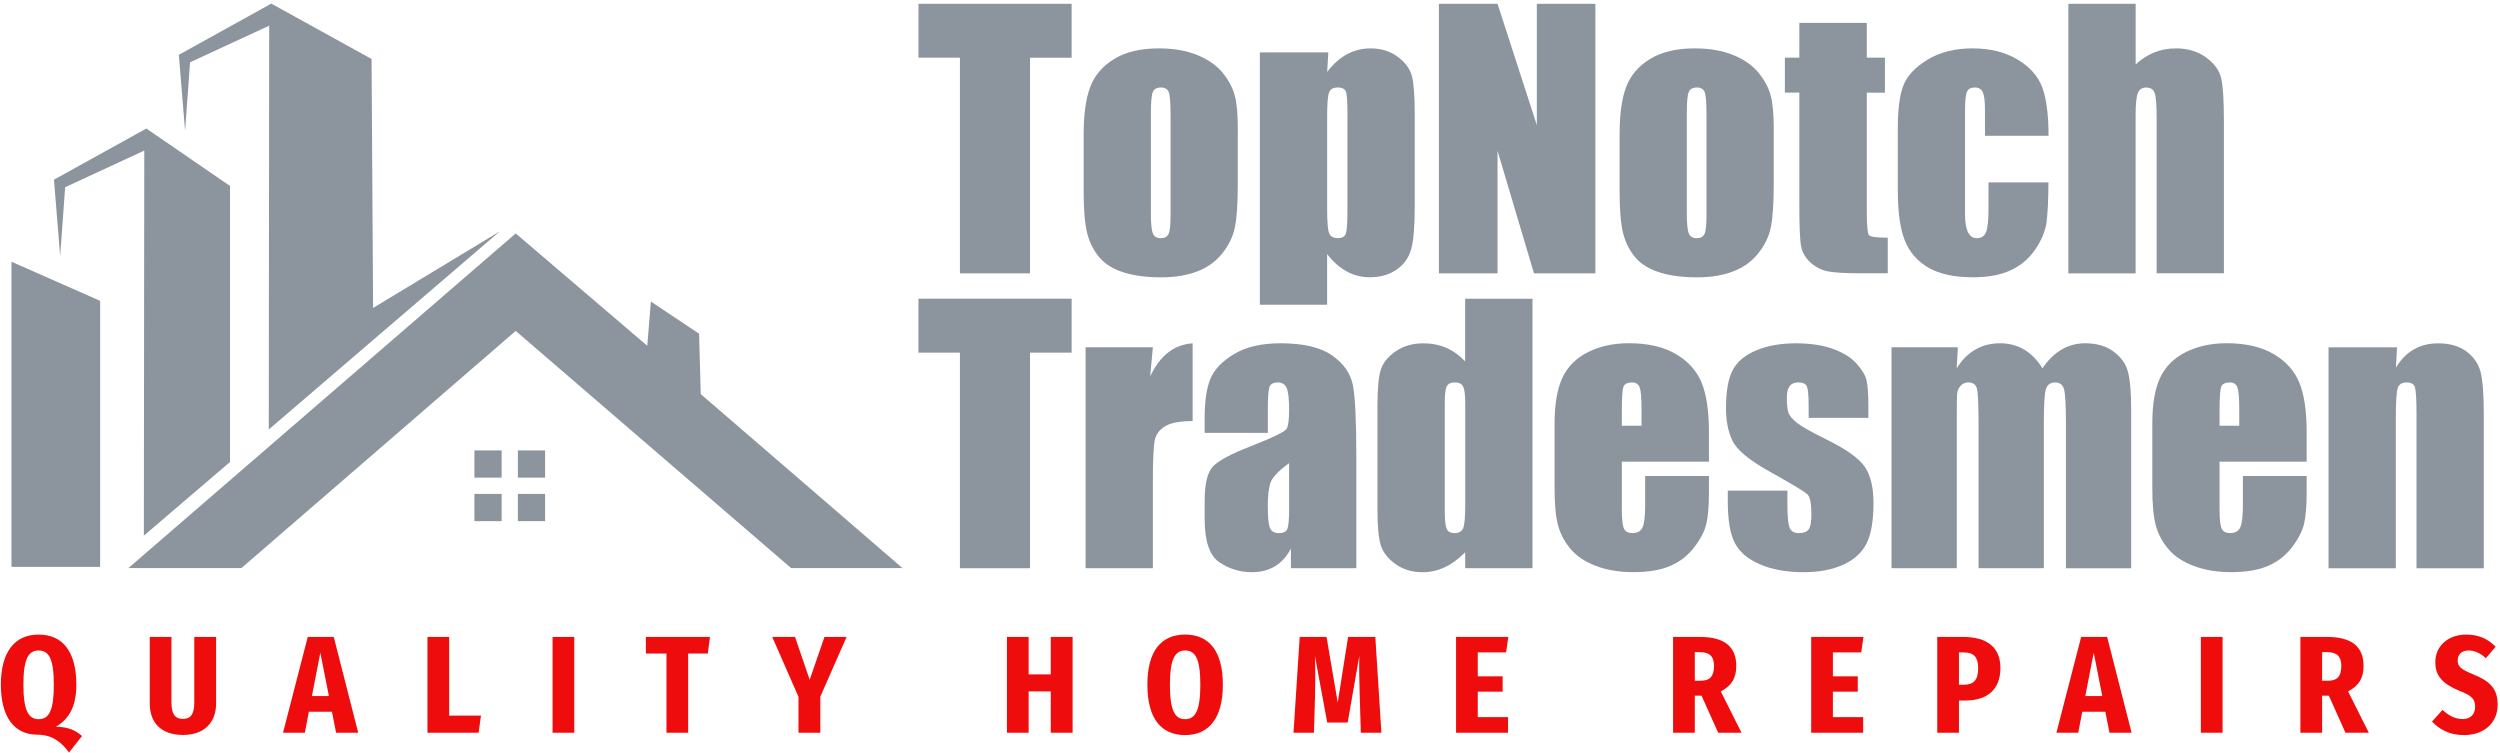 <svg xmlns="http://www.w3.org/2000/svg" id="a" viewBox="0 0 542.56 163.46"><polygon points="111.92 50.66 27.87 123.28 52.4 123.28 111.92 71.82 171.68 123.28 195.85 123.28 152.08 85.53 151.72 72.42 141.26 65.44 140.47 75.04 111.92 50.66" fill="#8c959d"></polygon><rect x="102.96" y="97.75" width="5.91" height="5.91" fill="#8c959d"></rect><rect x="112.39" y="97.75" width="5.91" height="5.91" fill="#8c959d"></rect><rect x="102.96" y="107.19" width="5.91" height="5.91" fill="#8c959d"></rect><rect x="112.39" y="107.19" width="5.91" height="5.91" fill="#8c959d"></rect><polygon points="2.49 56.8 2.49 123.03 21.73 123.03 21.73 65.29 2.49 56.8" fill="#8c959d"></polygon><polygon points="13.06 55.54 11.71 39 31.76 27.89 49.92 40.36 49.92 100.26 31.22 116.25 31.31 32.68 14.14 40.63 13.06 55.54" fill="#8c959d"></polygon><polygon points="40.17 28.43 38.81 11.9 58.87 .78 80.64 12.8 80.97 66.83 108.47 50.21 58.33 93.21 58.42 5.57 41.25 13.52 40.17 28.43" fill="#8c959d"></polygon><path d="M232.57.82v11.71h-9.03v46.79h-15.21V12.52h-9V.82h33.24Z" fill="#8c959d"></path><path d="M268.63,28.21v11.74c0,4.31-.22,7.47-.65,9.48-.43,2.01-1.36,3.89-2.78,5.64-1.42,1.75-3.25,3.04-5.47,3.87-2.23.83-4.79,1.25-7.68,1.25-3.23,0-5.96-.36-8.2-1.07s-3.98-1.78-5.22-3.22c-1.24-1.43-2.13-3.17-2.66-5.2-.53-2.04-.79-5.09-.79-9.16v-12.29c0-4.46.48-7.94,1.45-10.44.96-2.5,2.7-4.52,5.2-6.03,2.5-1.52,5.71-2.28,9.61-2.28,3.28,0,6.09.49,8.44,1.46s4.16,2.25,5.44,3.81c1.28,1.57,2.15,3.18,2.62,4.84s.7,4.19.7,7.59ZM254.03,24.59c0-2.46-.13-4-.4-4.64-.27-.64-.83-.96-1.7-.96s-1.45.32-1.73.96c-.29.64-.43,2.19-.43,4.64v21.64c0,2.26.14,3.74.43,4.43s.85,1.03,1.7,1.03,1.44-.31,1.72-.94c.28-.63.42-1.98.42-4.05v-22.11Z" fill="#8c959d"></path><path d="M288.28,11.37l-.25,4.24c1.3-1.71,2.73-2.99,4.3-3.84,1.57-.84,3.28-1.27,5.13-1.27,2.26,0,4.22.61,5.87,1.82,1.65,1.22,2.68,2.62,3.09,4.21.41,1.59.61,4.29.61,8.09v20.2c0,4.36-.26,7.46-.78,9.3-.52,1.84-1.58,3.31-3.18,4.41-1.6,1.1-3.54,1.64-5.8,1.64-1.81,0-3.48-.42-5.02-1.27-1.54-.84-2.95-2.1-4.23-3.76v10.99h-14.6V11.37h14.85ZM292.44,25.31c0-2.96-.11-4.76-.33-5.38-.22-.63-.82-.94-1.81-.94s-1.58.36-1.86,1.08c-.28.72-.42,2.47-.42,5.24v19.87c0,2.89.14,4.7.43,5.42s.92,1.08,1.88,1.08,1.52-.33,1.75-.99c.23-.66.34-2.27.34-4.82v-20.56Z" fill="#8c959d"></path><path d="M346.24.82v58.5h-13.33l-7.91-26.59v26.59h-12.72V.82h12.72l8.53,26.34V.82h12.72Z" fill="#8c959d"></path><path d="M384.94,28.21v11.74c0,4.31-.22,7.47-.65,9.48-.43,2.01-1.36,3.89-2.78,5.64-1.42,1.75-3.25,3.04-5.47,3.87-2.23.83-4.79,1.25-7.68,1.25-3.23,0-5.96-.36-8.2-1.07s-3.98-1.78-5.22-3.22c-1.24-1.43-2.13-3.17-2.66-5.2-.53-2.04-.79-5.09-.79-9.16v-12.29c0-4.46.48-7.94,1.45-10.44.96-2.5,2.7-4.52,5.2-6.03,2.5-1.52,5.71-2.28,9.61-2.28,3.28,0,6.09.49,8.44,1.46s4.16,2.25,5.44,3.81c1.28,1.57,2.15,3.18,2.62,4.84s.7,4.19.7,7.59ZM370.34,24.59c0-2.46-.13-4-.4-4.64-.27-.64-.83-.96-1.7-.96s-1.45.32-1.73.96c-.29.64-.43,2.19-.43,4.64v21.64c0,2.26.14,3.74.43,4.43s.85,1.03,1.7,1.03,1.44-.31,1.72-.94c.28-.63.42-1.98.42-4.05v-22.11Z" fill="#8c959d"></path><path d="M405.14,4.97v7.55h3.94v7.59h-3.94v25.65c0,3.16.16,4.91.49,5.28s1.68.54,4.06.54v7.73h-5.89c-3.32,0-5.7-.14-7.12-.42-1.42-.28-2.67-.92-3.76-1.92-1.08-1-1.76-2.14-2.02-3.43-.27-1.29-.4-4.32-.4-9.09v-24.35h-3.14v-7.59h3.14v-7.55h14.63Z" fill="#8c959d"></path><path d="M444.56,29.47h-13.77v-5.53c0-1.93-.16-3.23-.47-3.92s-.89-1.03-1.73-1.03-1.41.3-1.7.9c-.29.6-.43,1.95-.43,4.05v22.62c0,1.71.22,2.99.65,3.85.43.86,1.07,1.28,1.91,1.28.99,0,1.66-.45,2.01-1.34.35-.89.52-2.58.52-5.06v-5.71h13.01c-.02,3.83-.16,6.7-.41,8.62-.25,1.92-1.06,3.88-2.42,5.89-1.36,2.01-3.14,3.53-5.33,4.55s-4.9,1.54-8.13,1.54c-4.12,0-7.38-.7-9.79-2.11s-4.11-3.38-5.11-5.93c-1-2.54-1.5-6.15-1.5-10.82v-13.62c0-4.07.41-7.14,1.23-9.21.82-2.07,2.56-3.92,5.24-5.55s5.93-2.44,9.76-2.44,7.06.81,9.76,2.42c2.7,1.61,4.49,3.65,5.38,6.11.89,2.46,1.34,5.94,1.34,10.44Z" fill="#8c959d"></path><path d="M463.49.82v13.16c1.25-1.16,2.61-2.03,4.06-2.61,1.46-.58,3.02-.87,4.68-.87,2.55,0,4.73.65,6.52,1.95,1.79,1.3,2.89,2.8,3.29,4.5.4,1.7.6,4.8.6,9.3v33.06h-14.6V25.57c0-2.79-.14-4.59-.42-5.38-.28-.79-.9-1.19-1.86-1.19-.89,0-1.49.41-1.81,1.23-.31.82-.47,2.45-.47,4.88v34.22h-14.6V.82h14.6Z" fill="#8c959d"></path><path d="M232.57,64.82v11.71h-9.03v46.79h-15.21v-46.79h-9v-11.71h33.24Z" fill="#8c959d"></path><path d="M250.2,75.37l-.58,6.31c2.12-4.52,5.19-6.91,9.21-7.17v16.87c-2.67,0-4.64.36-5.89,1.08-1.25.72-2.02,1.73-2.31,3.02-.29,1.29-.43,4.26-.43,8.91v18.93h-14.6v-47.95h14.6Z" fill="#8c959d"></path><path d="M275.13,93.94h-13.69v-3.22c0-3.71.43-6.57,1.28-8.58.85-2.01,2.57-3.79,5.15-5.33,2.58-1.54,5.93-2.31,10.04-2.31,4.94,0,8.66.87,11.17,2.62,2.5,1.75,4.01,3.89,4.52,6.43.51,2.54.76,7.77.76,15.7v24.06h-14.2v-4.27c-.89,1.71-2.04,3-3.45,3.85s-3.09,1.29-5.04,1.29c-2.55,0-4.9-.72-7.03-2.15s-3.2-4.57-3.2-9.41v-3.94c0-3.59.57-6.03,1.7-7.33,1.13-1.3,3.94-2.82,8.42-4.55,4.79-1.88,7.36-3.14,7.7-3.79.34-.65.51-1.98.51-3.97,0-2.5-.19-4.14-.56-4.9-.37-.76-.99-1.14-1.86-1.14-.99,0-1.6.32-1.84.96-.24.64-.36,2.29-.36,4.97v5.02ZM279.76,100.52c-2.34,1.71-3.69,3.14-4.06,4.3-.37,1.16-.56,2.82-.56,4.99,0,2.48.16,4.08.49,4.81s.97,1.08,1.93,1.08,1.51-.28,1.79-.85c.28-.57.42-2.05.42-4.46v-9.86Z" fill="#8c959d"></path><path d="M332.58,64.82v58.5h-14.6v-3.48c-1.4,1.45-2.87,2.53-4.41,3.26-1.54.72-3.16,1.09-4.84,1.09-2.26,0-4.23-.6-5.89-1.79s-2.73-2.57-3.2-4.14c-.47-1.57-.7-4.12-.7-7.66v-22.44c0-3.69.23-6.3.7-7.84.47-1.54,1.55-2.9,3.23-4.06,1.69-1.17,3.7-1.75,6.03-1.75,1.81,0,3.46.33,4.97.98,1.51.65,2.87,1.63,4.1,2.93v-13.59h14.6ZM317.99,87.44c0-1.76-.15-2.94-.45-3.54-.3-.6-.9-.9-1.79-.9s-1.45.27-1.75.81c-.3.54-.45,1.75-.45,3.63v23.49c0,1.95.14,3.23.43,3.85s.84.92,1.66.92c.94,0,1.57-.34,1.88-1.03.31-.69.47-2.37.47-5.04v-22.19Z" fill="#8c959d"></path><path d="M370.88,100.19h-18.9v10.37c0,2.17.16,3.57.47,4.19.31.63.92.94,1.81.94,1.11,0,1.85-.42,2.22-1.25.37-.83.56-2.44.56-4.82v-6.32h13.84v3.54c0,2.96-.19,5.24-.56,6.83-.37,1.59-1.25,3.29-2.62,5.09s-3.11,3.16-5.22,4.06c-2.11.9-4.75,1.35-7.93,1.35s-5.81-.45-8.17-1.34c-2.36-.89-4.2-2.11-5.51-3.67-1.31-1.55-2.22-3.26-2.73-5.13-.51-1.87-.76-4.58-.76-8.15v-13.98c0-4.19.57-7.5,1.7-9.92,1.13-2.42,2.99-4.28,5.56-5.56,2.58-1.29,5.54-1.93,8.89-1.93,4.09,0,7.47.78,10.14,2.33,2.66,1.55,4.53,3.61,5.6,6.18,1.07,2.57,1.61,6.17,1.61,10.82v6.36ZM356.25,92.39v-3.5c0-2.48-.13-4.08-.4-4.81-.27-.72-.81-1.08-1.63-1.08-1.01,0-1.64.31-1.88.92-.24.61-.36,2.27-.36,4.97v3.5h4.26Z" fill="#8c959d"></path><path d="M405.46,90.69h-12.94v-2.6c0-2.22-.13-3.62-.38-4.21-.25-.59-.89-.89-1.9-.89-.82,0-1.43.27-1.84.81-.41.54-.61,1.35-.61,2.44,0,1.47.1,2.55.31,3.23.2.69.82,1.44,1.84,2.26,1.02.82,3.13,2.01,6.31,3.58,4.24,2.07,7.02,4.02,8.35,5.85,1.32,1.83,1.99,4.49,1.99,7.99,0,3.9-.51,6.85-1.52,8.83s-2.7,3.52-5.08,4.59c-2.37,1.07-5.23,1.61-8.58,1.61-3.71,0-6.88-.58-9.52-1.73s-4.45-2.72-5.44-4.7c-.99-1.98-1.48-4.96-1.48-8.96v-2.31h12.94v3.04c0,2.58.16,4.25.49,5.02.33.77.97,1.16,1.93,1.16,1.04,0,1.76-.26,2.17-.78.41-.52.61-1.61.61-3.27,0-2.29-.27-3.72-.79-4.3-.55-.58-3.38-2.29-8.49-5.13-4.29-2.41-6.9-4.59-7.84-6.56-.94-1.96-1.41-4.29-1.41-6.99,0-3.83.51-6.65,1.52-8.47,1.01-1.82,2.73-3.22,5.15-4.21,2.42-.99,5.23-1.48,8.44-1.48s5.88.4,8.11,1.21c2.23.81,3.94,1.87,5.13,3.2,1.19,1.33,1.92,2.55,2.17,3.69.25,1.13.38,2.9.38,5.31v2.78Z" fill="#8c959d"></path><path d="M424.9,75.37l-.25,4.56c1.13-1.81,2.48-3.17,4.05-4.07,1.56-.9,3.35-1.36,5.35-1.36,3.9,0,6.97,1.81,9.21,5.43,1.23-1.81,2.61-3.17,4.16-4.07,1.54-.9,3.25-1.36,5.13-1.36,2.48,0,4.54.6,6.16,1.81,1.63,1.2,2.67,2.68,3.12,4.43.46,1.75.69,4.58.69,8.51v34.07h-14.16v-31.25c0-4.09-.14-6.63-.42-7.61s-.92-1.46-1.93-1.46-1.7.48-2,1.45c-.3.96-.45,3.5-.45,7.62v31.25h-14.16v-30.46c0-4.7-.11-7.52-.34-8.46-.23-.94-.86-1.41-1.9-1.41-.65,0-1.21.25-1.66.74-.46.49-.71,1.1-.76,1.81-.05.71-.07,2.22-.07,4.53v33.24h-14.16v-47.95h14.42Z" fill="#8c959d"></path><path d="M500.6,100.19h-18.9v10.37c0,2.17.16,3.57.47,4.19.31.63.92.94,1.81.94,1.11,0,1.85-.42,2.22-1.25.37-.83.56-2.44.56-4.82v-6.32h13.84v3.54c0,2.96-.19,5.24-.56,6.83-.37,1.59-1.25,3.29-2.62,5.09s-3.11,3.16-5.22,4.06c-2.11.9-4.75,1.35-7.93,1.35s-5.81-.45-8.17-1.34c-2.36-.89-4.2-2.11-5.51-3.67-1.31-1.55-2.22-3.26-2.73-5.13-.51-1.87-.76-4.58-.76-8.15v-13.98c0-4.19.57-7.5,1.7-9.92,1.13-2.42,2.99-4.28,5.56-5.56s5.54-1.93,8.89-1.93c4.09,0,7.47.78,10.14,2.33,2.66,1.55,4.53,3.61,5.6,6.18,1.07,2.57,1.61,6.17,1.61,10.82v6.36ZM485.97,92.39v-3.5c0-2.48-.13-4.08-.4-4.81-.27-.72-.81-1.08-1.63-1.08-1.01,0-1.64.31-1.88.92-.24.61-.36,2.27-.36,4.97v3.5h4.26Z" fill="#8c959d"></path><path d="M520.22,75.37l-.25,4.42c1.06-1.76,2.35-3.08,3.88-3.96,1.53-.88,3.29-1.32,5.29-1.32,2.5,0,4.55.59,6.14,1.77,1.59,1.18,2.61,2.67,3.07,4.46.46,1.79.69,4.79.69,8.98v33.6h-14.6v-33.21c0-3.3-.11-5.31-.33-6.03s-.82-1.08-1.81-1.08c-1.04,0-1.69.42-1.95,1.25-.27.83-.4,3.05-.4,6.67v32.41h-14.6v-47.95h14.85Z" fill="#8c959d"></path><path d="M17.8,159.74l-2.82,3.57c-1.56-2.13-3.54-3.87-6.93-3.87-4.86,0-7.86-3.72-7.86-10.83s2.97-10.89,8.19-10.89,8.19,3.69,8.19,10.89c0,5.34-2.07,7.71-4.44,9.12,2.58.03,4.14.66,5.67,2.01ZM8.38,156.08c2.28,0,3.3-1.89,3.3-7.47s-1.05-7.44-3.3-7.44-3.3,1.89-3.3,7.44,1.08,7.47,3.3,7.47Z" fill="#ef0c0c"></path><path d="M46.9,152.69c0,3.87-2.34,6.81-7.2,6.81s-7.2-2.79-7.2-6.81v-14.46h4.71v14.25c0,2.4.72,3.54,2.49,3.54s2.46-1.14,2.46-3.54v-14.25h4.74v14.46Z" fill="#ef0c0c"></path><path d="M72.04,154.46h-5.01l-.87,4.56h-4.74l5.37-20.79h5.64l5.31,20.79h-4.8l-.9-4.56ZM71.38,151.07l-1.86-9.42-1.83,9.42h3.69Z" fill="#ef0c0c"></path><path d="M97.48,155.3h6.9l-.51,3.72h-11.1v-20.79h4.71v17.07Z" fill="#ef0c0c"></path><path d="M124.63,159.02h-4.71v-20.79h4.71v20.79Z" fill="#ef0c0c"></path><path d="M153.61,141.83h-4.26v17.19h-4.71v-17.19h-4.47v-3.6h13.92l-.48,3.6Z" fill="#ef0c0c"></path><path d="M178.03,151.19v7.83h-4.74v-7.8l-5.7-12.99h4.95l3.18,9.3,3.21-9.3h4.8l-5.7,12.96Z" fill="#ef0c0c"></path><path d="M228.04,150.05h-4.8v8.97h-4.71v-20.79h4.71v8.13h4.8v-8.13h4.74v20.79h-4.74v-8.97Z" fill="#ef0c0c"></path><path d="M265.39,148.61c0,7.17-2.97,10.92-8.19,10.92s-8.19-3.63-8.19-10.92,2.97-10.89,8.19-10.89,8.19,3.6,8.19,10.89ZM253.9,148.61c0,5.58,1.08,7.47,3.3,7.47s3.3-1.89,3.3-7.47-1.05-7.44-3.3-7.44-3.3,1.98-3.3,7.44Z" fill="#ef0c0c"></path><path d="M299.8,159.02h-4.47l-.24-8.25c-.09-2.91-.15-5.82-.09-8.4l-2.52,14.43h-4.44l-2.67-14.43c.12,3,.09,5.52.03,8.46l-.24,8.19h-4.44l1.35-20.79h5.82l2.43,14.25,2.25-14.25h5.91l1.32,20.79Z" fill="#ef0c0c"></path><path d="M326.86,141.59h-6.15v5.19h5.4v3.33h-5.4v5.52h6.57v3.39h-11.28v-20.79h11.34l-.48,3.36Z" fill="#ef0c0c"></path><path d="M369.28,150.98h-1.47v8.04h-4.71v-20.79h5.82c5.4,0,7.89,2.19,7.89,6.3,0,2.67-1.02,4.29-3.36,5.52l4.5,8.97h-5.07l-3.6-8.04ZM369.07,147.74c2.04,0,2.91-.99,2.91-3.21,0-2.07-.93-3-3.09-3h-1.08v6.21h1.26Z" fill="#ef0c0c"></path><path d="M403.93,141.59h-6.15v5.19h5.4v3.33h-5.4v5.52h6.57v3.39h-11.28v-20.79h11.34l-.48,3.36Z" fill="#ef0c0c"></path><path d="M434.14,144.98c0,4.74-2.94,7.05-7.62,7.05h-1.38v6.99h-4.71v-20.79h5.61c5.22,0,8.1,2.28,8.1,6.75ZM429.31,144.98c0-2.28-.87-3.39-3.15-3.39h-1.02v7.02h.96c2.22,0,3.21-.96,3.21-3.63Z" fill="#ef0c0c"></path><path d="M456.91,154.46h-5.01l-.87,4.56h-4.74l5.37-20.79h5.64l5.31,20.79h-4.8l-.9-4.56ZM456.25,151.07l-1.86-9.42-1.83,9.42h3.69Z" fill="#ef0c0c"></path><path d="M482.35,159.02h-4.71v-20.79h4.71v20.79Z" fill="#ef0c0c"></path><path d="M505.42,150.98h-1.47v8.04h-4.71v-20.79h5.82c5.4,0,7.89,2.19,7.89,6.3,0,2.67-1.02,4.29-3.36,5.52l4.5,8.97h-5.07l-3.6-8.04ZM505.21,147.74c2.04,0,2.91-.99,2.91-3.21,0-2.07-.93-3-3.09-3h-1.08v6.21h1.26Z" fill="#ef0c0c"></path><path d="M541.6,140.36l-2.1,2.49c-1.23-1.11-2.43-1.68-3.78-1.68-1.5,0-2.34.87-2.34,2.19s.72,1.92,3.39,3c3.39,1.41,5.28,2.88,5.28,6.6s-2.73,6.57-7.29,6.57c-3.27,0-5.4-1.29-6.96-2.94l2.28-2.52c1.35,1.2,2.67,1.98,4.38,1.98,1.8,0,2.7-1.11,2.7-2.7s-.72-2.37-3.12-3.3c-3.99-1.62-5.52-3.36-5.52-6.33,0-3.63,2.88-6,6.72-6,2.76,0,4.71.96,6.36,2.64Z" fill="#ef0c0c"></path></svg>